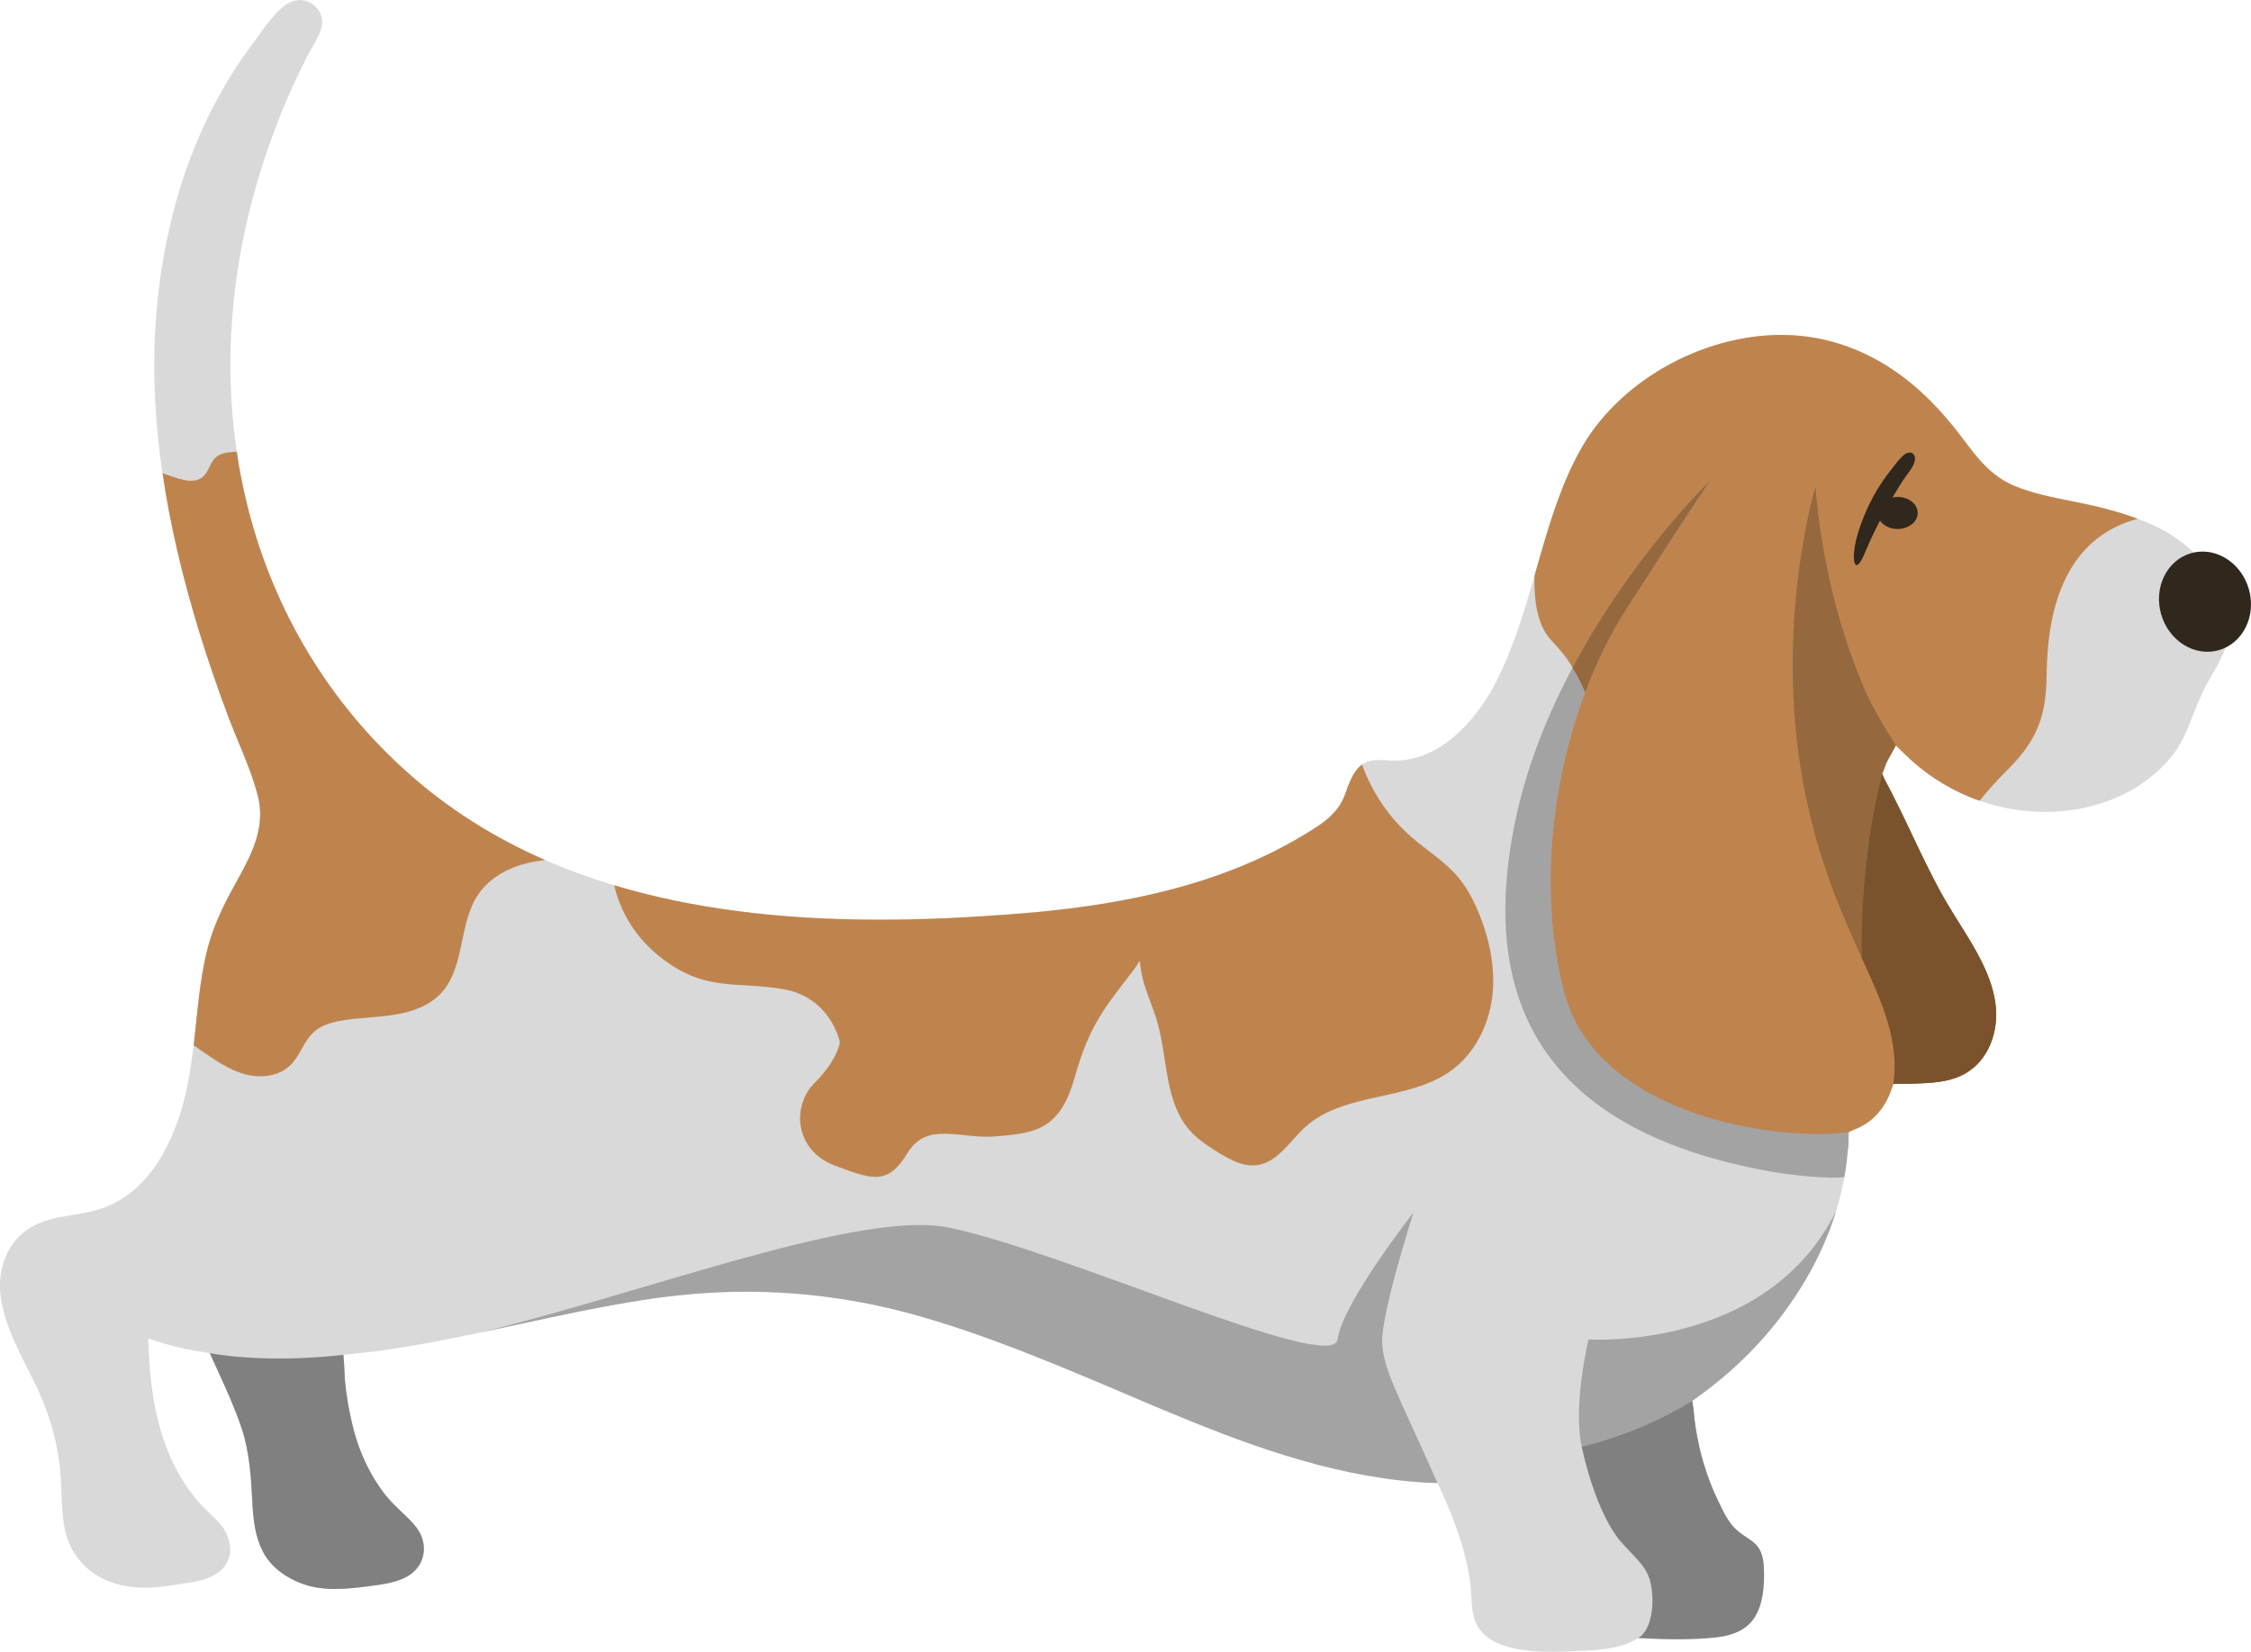 <?xml version="1.0" encoding="utf-8"?>
<!-- Generator: Adobe Illustrator 28.1.0, SVG Export Plug-In . SVG Version: 6.00 Build 0)  -->
<svg version="1.1" id="Layer_1" xmlns="http://www.w3.org/2000/svg" xmlns:xlink="http://www.w3.org/1999/xlink" x="0px" y="0px"
	 viewBox="0 0 220.296 161.68" style="enable-background:new 0 0 220.296 161.68;" xml:space="preserve">
<style type="text/css">
	.st0{fill:#D9D9D9;}
	.st1{fill:#BF844E;}
	.st2{fill:#A3A3A3;}
	.st3{fill:#808080;}
	.st4{fill:#30271D;}
	.st5{fill:#96683D;}
	.st6{fill:#7A532D;}
</style>
<path id="path-07" class="st0" d="M218.37,62.55c0,0-0.21,0.19-0.27,0.25l-0.18,0.18l-0.07,0.24
	c-0.29,0.94-0.78,1.81-1.31,2.73c-0.34,0.58-0.68,1.18-0.99,1.83
	c-0.36,0.76-0.65,1.51-0.94,2.24c-0.52,1.34-1.01,2.62-1.87,3.74
	c-2.15,2.84-5.65,4.84-9.6,5.47c-0.98,0.16-1.99,0.24-2.99,0.24
	c-2.19,0-4.36-0.38-6.41-1.09c-0.33-0.11-0.66-0.24-0.98-0.37
	c-2.33-0.96-4.48-2.36-6.28-4.13l-0.94-0.92l-0.64,1.16c-0.15,0.28-0.26,0.48-0.31,0.61
	L184.2,75.74l0.19,0.47c0.97,1.79,1.86,3.66,2.72,5.47
	c0.89,1.87,1.81,3.81,2.83,5.68c0.34,0.62,0.71,1.24,1.09,1.85
	c0.22,0.36,0.45,0.72,0.67,1.08c1.66,2.64,3.37,5.37,3.63,8.35
	c0.23,2.6-0.87,5.71-3.84,6.83c-1.18,0.44-2.53,0.54-3.88,0.58
	c-0.3,0.01-0.59,0.01-0.89,0.02l-0.71,0.01H185.31l-0.24,0.66
	c-0.63,1.76-1.75,3.01-3.32,3.71c-0.12,0.05-0.19,0.07-0.26,0.1l-0.57,0.26l-0.02,0.62
	c-0.01,0.37-0.03,0.74-0.06,1.11c-0.07,0.89-0.18,1.78-0.34,2.67
	c-0.2,1.11-0.47,2.22-0.81,3.33c-0.7,2.29-1.71,4.57-3.03,6.8
	c-2.62,4.44-6.17,8.29-10.55,11.42l-0.5,0.36l0.12,0.8c0.04,0.54,0.11,1.12,0.19,1.7
	c0.09,0.6,0.2,1.19,0.34,1.78c0.14,0.64,0.3,1.28,0.49,1.9
	c0.4,1.3,0.84,2.45,1.36,3.52l0.14,0.29c0.45,0.95,0.96,2.04,1.87,2.78
	c0.26,0.22,0.55,0.41,0.83,0.6c0.46,0.31,0.85,0.57,1.12,0.96
	c0.34,0.49,0.51,1.1,0.55,1.97c0.1,2.12-0.18,3.69-0.84,4.79
	c-0.72,1.2-2.02,1.88-3.97,2.07c-1.1,0.11-2.28,0.17-3.6,0.17
	c-0.94,0-1.89-0.03-2.81-0.07l-1.08-0.05L160.06,160.48c-1.3,0.79-3.12,0.98-4.38,1.05
	l-0.3,0.02c-1.12,0.06-2.28,0.13-3.45,0.13c-2.19,0-3.83-0.24-5.17-0.76
	c-0.83-0.33-1.92-0.99-2.4-2.27c-0.27-0.74-0.32-1.58-0.38-2.47
	c-0.03-0.52-0.06-1.06-0.14-1.61c-0.53-3.45-1.83-6.55-2.9-8.86l-0.26-0.55
	l-0.61-0.02c-0.48-0.02-0.92-0.04-1.34-0.08c-8.98-0.68-17.52-3.99-24.82-7.04
	c-1.33-0.55-2.66-1.12-3.99-1.69c-6.59-2.79-13.4-5.69-20.44-7.65
	c-5.37-1.49-10.89-2.25-16.42-2.25c-3.27,0-6.63,0.27-9.99,0.79
	c-4.11,0.63-8.22,1.52-12.2,2.38c-1.28,0.28-2.58,0.56-3.88,0.83
	c-0.04,0.01-0.07,0.01-0.1,0.02c-3.41,0.72-6.87,1.39-10.33,1.84
	c-0.66,0.08-1.32,0.15-1.98,0.22l-0.79,0.08c-0.06,0.01-0.12,0.01-0.18,0.02
	l0.07,0.97c0.02,0.23,0.03,0.46,0.04,0.7c0.01,0.32,0.02,0.65,0.05,0.96
	c0.12,1.22,0.33,2.52,0.66,3.97c0.63,2.75,1.74,5.14,3.3,7.13
	c0.49,0.61,1.05,1.14,1.58,1.65c1.05,0.99,1.96,1.85,2.14,3.14
	c0.19,1.34-0.44,2.55-1.68,3.22c-1.07,0.57-2.31,0.73-3.63,0.9l-0.45,0.06
	c-0.72,0.09-1.79,0.22-2.87,0.22c-1.19,0-2.19-0.15-3.06-0.45
	c-1.86-0.64-3.3-1.78-4.03-3.2c-0.73-1.4-0.95-2.99-1.04-4.95
	c-0.12-2.23-0.25-4.76-1.06-7.18c-0.64-1.9-1.46-3.71-2.26-5.46
	c-0.21-0.45-0.84-1.84-0.84-1.84l-0.53-0.09c-0.65-0.11-1.3-0.21-1.94-0.35
	c-0.81-0.17-1.53-0.36-2.19-0.57l-1.37-0.43l0.07,1.44c0.22,4.61,1.08,8.27,2.6,11.2
	c0.67,1.27,1.41,2.36,2.24,3.33c0.36,0.42,0.75,0.8,1.13,1.16
	c0.41,0.39,0.8,0.76,1.12,1.16c0.83,1.04,1.29,2.74,0.33,4
	c-0.62,0.82-1.7,1.33-3.4,1.6l-0.33,0.05c-1.41,0.23-2.74,0.45-4.09,0.45
	c-0.18,0-0.36,0-0.54-0.01c-4.01-0.18-6.84-2.56-7.38-6.21
	c-0.15-0.99-0.19-1.98-0.23-3.03c-0.04-0.88-0.07-1.79-0.18-2.7
	c-0.32-2.75-1.15-5.49-2.46-8.12c-0.18-0.37-0.37-0.76-0.57-1.14
	c-1.98-3.94-4.03-8.01-1.92-11.87c0.96-1.76,2.61-2.56,3.82-2.91
	c0.72-0.22,1.48-0.34,2.28-0.47c1.13-0.18,2.29-0.36,3.43-0.83
	c4.53-1.83,6.64-6.72,7.61-10.49c0.45-1.75,0.71-3.54,0.92-5.31
	c0.09-0.73,0.16-1.46,0.24-2.18c0.26-2.52,0.54-5.13,1.2-7.58
	c0.65-2.37,1.77-4.49,2.96-6.63c1.42-2.55,2.63-5.09,1.88-8.04
	c-0.46-1.79-1.19-3.53-1.88-5.22c-0.35-0.84-0.7-1.67-1.01-2.51
	c-1.05-2.8-1.98-5.53-2.78-8.1C17.85,56.5,16.63,51.29,15.91,46.33h-0.01
	c-0.81-5.53-1-10.74-0.59-15.71c0.83-10.15,4.08-19.25,9.4-26.31
	c0.19-0.26,0.4-0.54,0.61-0.84c0.99-1.39,2.35-3.29,3.76-3.45
	C29.17,0.01,29.26,0,29.34,0c0.66,0,1.28,0.31,1.7,0.83
	C31.46,1.34,31.62,1.98,31.48,2.62c-0.14,0.66-0.55,1.37-0.95,2.06
	c-0.2,0.35-0.4,0.68-0.56,1.02c-0.63,1.25-1.22,2.5-1.76,3.73
	c-1.08,2.48-2.04,5.11-2.86,7.8c-2.74,9.02-3.48,18.25-2.18,26.98
	c0.27,1.87,0.64,3.71,1.1,5.52C26.84,59.87,32.26,68.83,39.94,75.66
	c3.91,3.48,8.36,6.32,13.41,8.52c2.14,0.94,4.4,1.76,6.76,2.47
	c7.51,2.26,16.12,3.37,25.93,3.37c3.94,0,8.09-0.17,12.7-0.52
	c3.8-0.28,8.09-0.73,12.5-1.65c0.63-0.13,1.26-0.27,1.89-0.42
	c4.92-1.16,9.93-2.94,14.55-5.76l0.16-0.09c1.11-0.68,2.38-1.45,3.2-2.66
	c0.38-0.54,0.59-1.14,0.78-1.67c0.08-0.23,0.16-0.45,0.26-0.67
	c0.36-0.85,0.74-1.41,1.22-1.74c0.03-0.03,0.07-0.06,0.11-0.08
	c0.4-0.26,0.84-0.37,1.53-0.37c0.28,0,0.56,0.02,0.85,0.03l0.23,0.02
	c0.14,0,0.28,0.01,0.42,0.01c2.81,0,5.06-1.46,6.73-3.16
	c1.68-1.68,2.76-3.6,3.22-4.5c1.7-3.32,2.77-6.91,3.78-10.41
	c0.06-0.24,0.13-0.47,0.2-0.71c1.11-3.9,2.26-7.93,4.22-11.5
	c3.66-6.71,11.8-11.39,19.79-11.39L174.7,32.79c4.22,0.06,8.33,1.58,11.9,4.38
	c1.75,1.37,3.38,3.05,5,5.12c0.19,0.25,0.39,0.51,0.58,0.76c1.32,1.76,2.7,3.58,4.97,4.51
	c1.78,0.74,3.68,1.11,5.52,1.48c0.75,0.15,1.5,0.3,2.23,0.47
	c1.28,0.3,2.79,0.7,4.32,1.27c0.89,0.33,1.78,0.73,2.64,1.2
	c1.03,0.58,2,1.3,2.87,2.15l0.33,0.32l0.46-0.04c0.07,0,0.14-0.01,0.21-0.01
	c0.49,0,0.99,0.14,1.45,0.41c1.26,0.73,2.22,2.09,2.45,3.49
	C219.91,59.93,219.46,61.44,218.37,62.55z"/>
<path id="path-06_00000062882466143126514390000007595626115055070638_" class="st1" d="M209.22,50.78
	c-8.68,2.28-8.86,12.09-8.93,15.49c-0.06,3.59-0.79,6.04-3.71,8.97
	c-1.28,1.27-2.21,2.33-2.84,3.14c-0.33-0.11-0.66-0.24-0.98-0.37
	c-2.33-0.96-4.48-2.36-6.28-4.13l-0.94-0.92L184.9,74.12c-0.15,0.28-0.26,0.48-0.31,0.61
	L184.2,75.74l0.19,0.47c0.97,1.79,1.86,3.66,2.72,5.47
	c0.89,1.87,1.81,3.81,2.83,5.68c0.34,0.62,0.71,1.24,1.09,1.85l-2.25,13.78l-1.17,3.06
	c-0.3,0.01-0.59,0.01-0.89,0.02l-0.71,0.01H185.31l-0.24,0.66
	c-0.63,1.76-1.75,3.01-3.32,3.71c-0.12,0.05-0.19,0.07-0.26,0.1l-0.57,0.26l-0.02,0.62
	c-0.01,0.37-0.03,0.74-0.06,1.11c-3.49-0.12-8.97-0.68-16.06-2.52
	c-12.82-3.32-14.28-18.19-14.67-24.03c-0.4-5.84,4.31-18.52,4.31-18.52
	s0.66-1.4-2.59-4.78c-1.36-1.42-1.72-3.88-1.66-6.31
	c0.06-0.24,0.13-0.47,0.2-0.71c1.11-3.9,2.26-7.93,4.22-11.5
	c3.66-6.71,11.8-11.39,19.79-11.39l0.32,0.01c4.22,0.06,8.33,1.58,11.9,4.38
	c1.75,1.37,3.38,3.05,5,5.12c0.19,0.25,0.39,0.51,0.58,0.76c1.32,1.76,2.7,3.58,4.97,4.51
	c1.78,0.74,3.68,1.11,5.52,1.48c0.75,0.15,1.5,0.3,2.23,0.47
	C206.18,49.81,207.69,50.21,209.22,50.78z M24.27,49.73c-0.46-1.81-0.83-3.65-1.1-5.52
	c-0.09,0.01-0.17,0.01-0.26,0.02c-0.64,0.04-1.33,0.11-1.8,0.54
	c-0.55,0.49-0.66,1.32-1.18,1.83c-1.02,0.98-2.66,0.14-4.02-0.27
	C16.63,51.29,17.85,56.5,19.56,62.05c0.8,2.57,1.73,5.3,2.78,8.1
	c0.31,0.84,0.66,1.67,1.01,2.51c0.69,1.69,1.42,3.43,1.88,5.22
	c0.75,2.95-0.46,5.49-1.88,8.04c-1.19,2.14-2.31,4.26-2.96,6.63
	C19.73,95,19.45,97.61,19.19,100.13c-0.08,0.72-0.15,1.45-0.24,2.18
	c0.29,0.21,0.58,0.41,0.87,0.61c1.31,0.9,2.64,1.82,4.17,2.23
	c1.54,0.41,3.33,0.21,4.45-0.91c0.94-0.93,1.29-2.34,2.28-3.23
	c0.7-0.63,1.64-0.92,2.57-1.09c1.72-0.32,3.48-0.31,5.2-0.58
	c1.73-0.26,3.49-0.85,4.68-2.13c2.38-2.56,1.67-6.82,3.66-9.7
	c1.11-1.62,2.96-2.6,4.87-3.05c0.55-0.13,1.1-0.22,1.65-0.28
	c-5.05-2.2-9.5-5.04-13.41-8.52C32.26,68.83,26.84,59.87,24.27,49.73z M142.69,85.84
	c-1.28-1.52-3.02-2.57-4.52-3.88c-2.2-1.9-3.89-4.39-4.87-7.12
	c-0.48,0.33-0.86,0.89-1.22,1.74c-0.1,0.22-0.18,0.44-0.26,0.67
	c-0.19,0.53-0.4,1.13-0.78,1.67c-0.82,1.21-2.09,1.98-3.2,2.66l-0.16,0.09
	c-5.21,3.18-10.92,5.04-16.44,6.18c-4.41,0.92-8.7,1.37-12.5,1.65
	C94.13,89.85,89.98,90.02,86.04,90.02c-9.81,0-18.42-1.11-25.93-3.37
	c0.41,1.84,1.56,4.65,4.36,6.91c4.44,3.58,7.43,2.46,12.14,3.25
	c4.72,0.8,5.58,5.18,5.58,5.18s-0.13,1.66-2.45,3.98
	c-2.33,2.33-1.93,6.64,1.92,8.1c3.85,1.46,5.24,1.91,7.17-1.23
	c1.93-3.15,5.18-1.29,8.76-1.62c3.59-0.33,6.11-0.53,7.57-5.71
	c1.46-5.18,2.92-6.84,5.78-10.56c0.218-0.284,0.415-0.595,0.601-0.918
	c0.06,0.575,0.141,1.147,0.279,1.708c0.35,1.44,1,2.78,1.41,4.19
	c1.07,3.62,0.71,7.89,3.21,10.72c0.79,0.89,1.8,1.54,2.81,2.17
	c1.16,0.71,2.45,1.41,3.8,1.22c2.01-0.29,3.18-2.35,4.68-3.72
	c3.82-3.47,10.11-2.5,14.28-5.52c2.3-1.66,3.68-4.42,4.03-7.23
	c0.34-2.82-0.27-5.69-1.36-8.31C144.17,88.04,143.54,86.85,142.69,85.84z"/>
<path id="path-05_00000161601627213161031500000010894844998328716186_" class="st2" d="M153.12,97.21
	C150.66,88,151.67,76.97,155.14,67.77c1.1-2.94,2.45-5.69,4.02-8.14
	c6.09-9.49,7.99-12.28,8.2-12.58c-0.47,0.4-7.82,7.7-13.46,18.3
	c-2.4,4.5-4.49,9.61-5.61,15.03c-3.85,18.56,3.7,30.42,24.83,34.26
	c2.08,0.38,5.87,0.78,7.38,0.57c0.22-1.26,0.36-2.52,0.4-3.78l0.02-0.62
	C174.4,111.78,156.36,109.36,153.12,97.21z M140.68,145.16l-0.61-0.02
	c-0.48-0.02-0.92-0.04-1.34-0.08c-8.98-0.68-17.52-3.99-24.82-7.04
	c-1.33-0.55-2.66-1.12-3.99-1.69c-6.59-2.79-13.4-5.69-20.44-7.65
	c-5.37-1.49-10.89-2.25-16.42-2.25c-3.27,0-6.63,0.27-9.99,0.79
	c-4.11,0.63-8.22,1.52-12.2,2.38c-1.28,0.28-2.58,0.56-3.88,0.83
	c16.52-4.03,37.17-12.02,45.83-10.28c11.26,2.27,37.64,14.44,38.09,10.93
	c0.45-3.51,7.42-12.4,7.42-12.4s-3.17,9.91-3.06,12.68
	C135.38,134.14,136.74,136.23,140.68,145.16z M179.69,118.54
	c-0.7,2.29-1.71,4.57-3.03,6.8c-2.62,4.44-6.17,8.29-10.55,11.42l-0.5,0.36l0.12,0.8
	c0.04,0.54,0.11,1.12,0.19,1.7c0.09,0.6,0.2,1.19,0.34,1.78l-6.09,1.36l-5.37-1.15
	c-0.89-4.06,0.66-10.51,0.66-10.51S172.87,132.3,179.69,118.54z"/>
<path id="path-04_00000163063701723947721450000009877455286688477115_" class="st3" d="M171.78,158.21
	c-0.72,1.2-2.02,1.88-3.97,2.07c-1.1,0.11-2.28,0.17-3.6,0.17
	c-0.94,0-1.89-0.03-2.81-0.07l-1.08-0.05c1.339-0.755,1.631-3.454,1.242-5.28
	c-0.334-1.565-1.12-2.173-2.742-3.93c-2.721-2.947-4.022-9.513-4.022-9.513s5.432-1.137,10.812-4.487
	l0.12,0.8c0.04,0.54,0.11,1.12,0.19,1.7c0.19,1.24,0.47,2.48,0.83,3.68
	c0.4,1.3,0.84,2.45,1.36,3.52l0.14,0.29c0.45,0.95,0.96,2.04,1.87,2.78
	c0.26,0.22,0.55,0.41,0.83,0.6c0.46,0.31,0.85,0.57,1.12,0.96
	c0.34,0.49,0.51,1.1,0.55,1.97C172.72,155.54,172.44,157.11,171.78,158.21z M41.45,151.13
	c-0.18-1.29-1.09-2.15-2.14-3.14c-0.53-0.51-1.09-1.04-1.58-1.65
	c-1.56-1.99-2.67-4.38-3.3-7.13c-0.33-1.45-0.54-2.75-0.66-3.97
	c-0.03-0.31-0.04-0.64-0.05-0.96c-0.01-0.24-0.02-0.47-0.04-0.7l-0.07-0.97
	c-5.95,0.67-10.63,0.28-13.08-0.16c0,0,0.63,1.39,0.84,1.84
	c0.8,1.75,1.62,3.56,2.26,5.46c0.81,2.42,0.94,4.95,1.06,7.18
	c0.09,1.96,0.31,3.55,1.04,4.95c0.73,1.42,2.17,2.56,4.03,3.2
	c0.87,0.3,1.87,0.45,3.06,0.45c1.08,0,2.15-0.13,2.87-0.22l0.45-0.06
	c1.32-0.17,2.56-0.33,3.63-0.9C41.01,153.68,41.64,152.47,41.45,151.13z"/>
<path id="path-03_00000026845367405723750140000008388931353850386850_" class="st4" d="M220.085,57.662
	c0.751,2.621-0.563,5.296-2.933,5.975c-2.37,0.679-4.9-0.896-5.651-3.517
	c-0.751-2.621,0.563-5.296,2.933-5.975S219.334,55.041,220.085,57.662z M185.709,48.641
	c-0.173,0-0.338,0.023-0.498,0.057c0.506-0.877,1.001-1.668,1.426-2.242
	c0.318-0.429,0.854-1.109,0.765-1.695c-0.063-0.418-0.38-0.521-0.688-0.44
	c-0.123,0.033-0.244,0.095-0.347,0.179c-0.526,0.428-0.915,1.007-1.335,1.532
	c-0.502,0.628-0.959,1.293-1.369,1.985c-0.763,1.287-1.368,2.669-1.81,4.099
	c-0.821,2.66-0.368,4.472,0.623,2.066c0.392-0.953,0.928-2.092,1.509-3.228
	c0.334,0.488,0.976,0.823,1.723,0.823c1.088,0,1.97-0.702,1.97-1.568S186.797,48.641,185.709,48.641z
	"/>
<path id="path-02_00000108987365204721776650000003404278800055294597_" class="st5" d="M167.36,47.05
	c-0.21,0.3-2.11,3.09-8.2,12.58c-1.57,2.45-2.92,5.2-4.02,8.14
	c-0.31-0.74-0.71-1.57-1.24-2.42C159.54,54.75,166.89,47.45,167.36,47.05z M191.49,105.47
	c-1.44,0.54-3.14,0.57-4.77,0.6l-0.71,0.01H185.31c0.56-4.23-1.03-7.77-3.1-12.32
	c-1.95-4.3-4.33-9.51-5.73-17.08c-2.89-15.56,1.19-29.04,1.19-29.04
	c0.9,11.27,4.58,19.23,4.58,19.23s0.3,1.36,3.29,6.09L184.9,74.12
	c-0.15,0.28-0.26,0.48-0.31,0.61L184.2,75.74l0.19,0.47
	c0.97,1.79,1.86,3.66,2.72,5.47c0.89,1.87,1.81,3.81,2.83,5.68
	c0.54,0.99,1.16,1.97,1.76,2.93c1.66,2.64,3.37,5.37,3.63,8.35
	C195.56,101.24,194.46,104.35,191.49,105.47z"/>
<path id="path-01_00000090988203791051970580000000743663176664889780_" class="st6" d="M191.49,105.47
	c-1.44,0.54-3.14,0.57-4.77,0.6l-0.71,0.01H185.31c0.56-4.23-1.03-7.77-3.1-12.32
	c-0.08-5.11,0.37-11.48,1.99-18.02l0.19,0.47c0.97,1.79,1.86,3.66,2.72,5.47
	c0.89,1.87,1.81,3.81,2.83,5.68c0.54,0.99,1.16,1.97,1.76,2.93
	c1.66,2.64,3.37,5.37,3.63,8.35C195.56,101.24,194.46,104.35,191.49,105.47z"/>
</svg>
